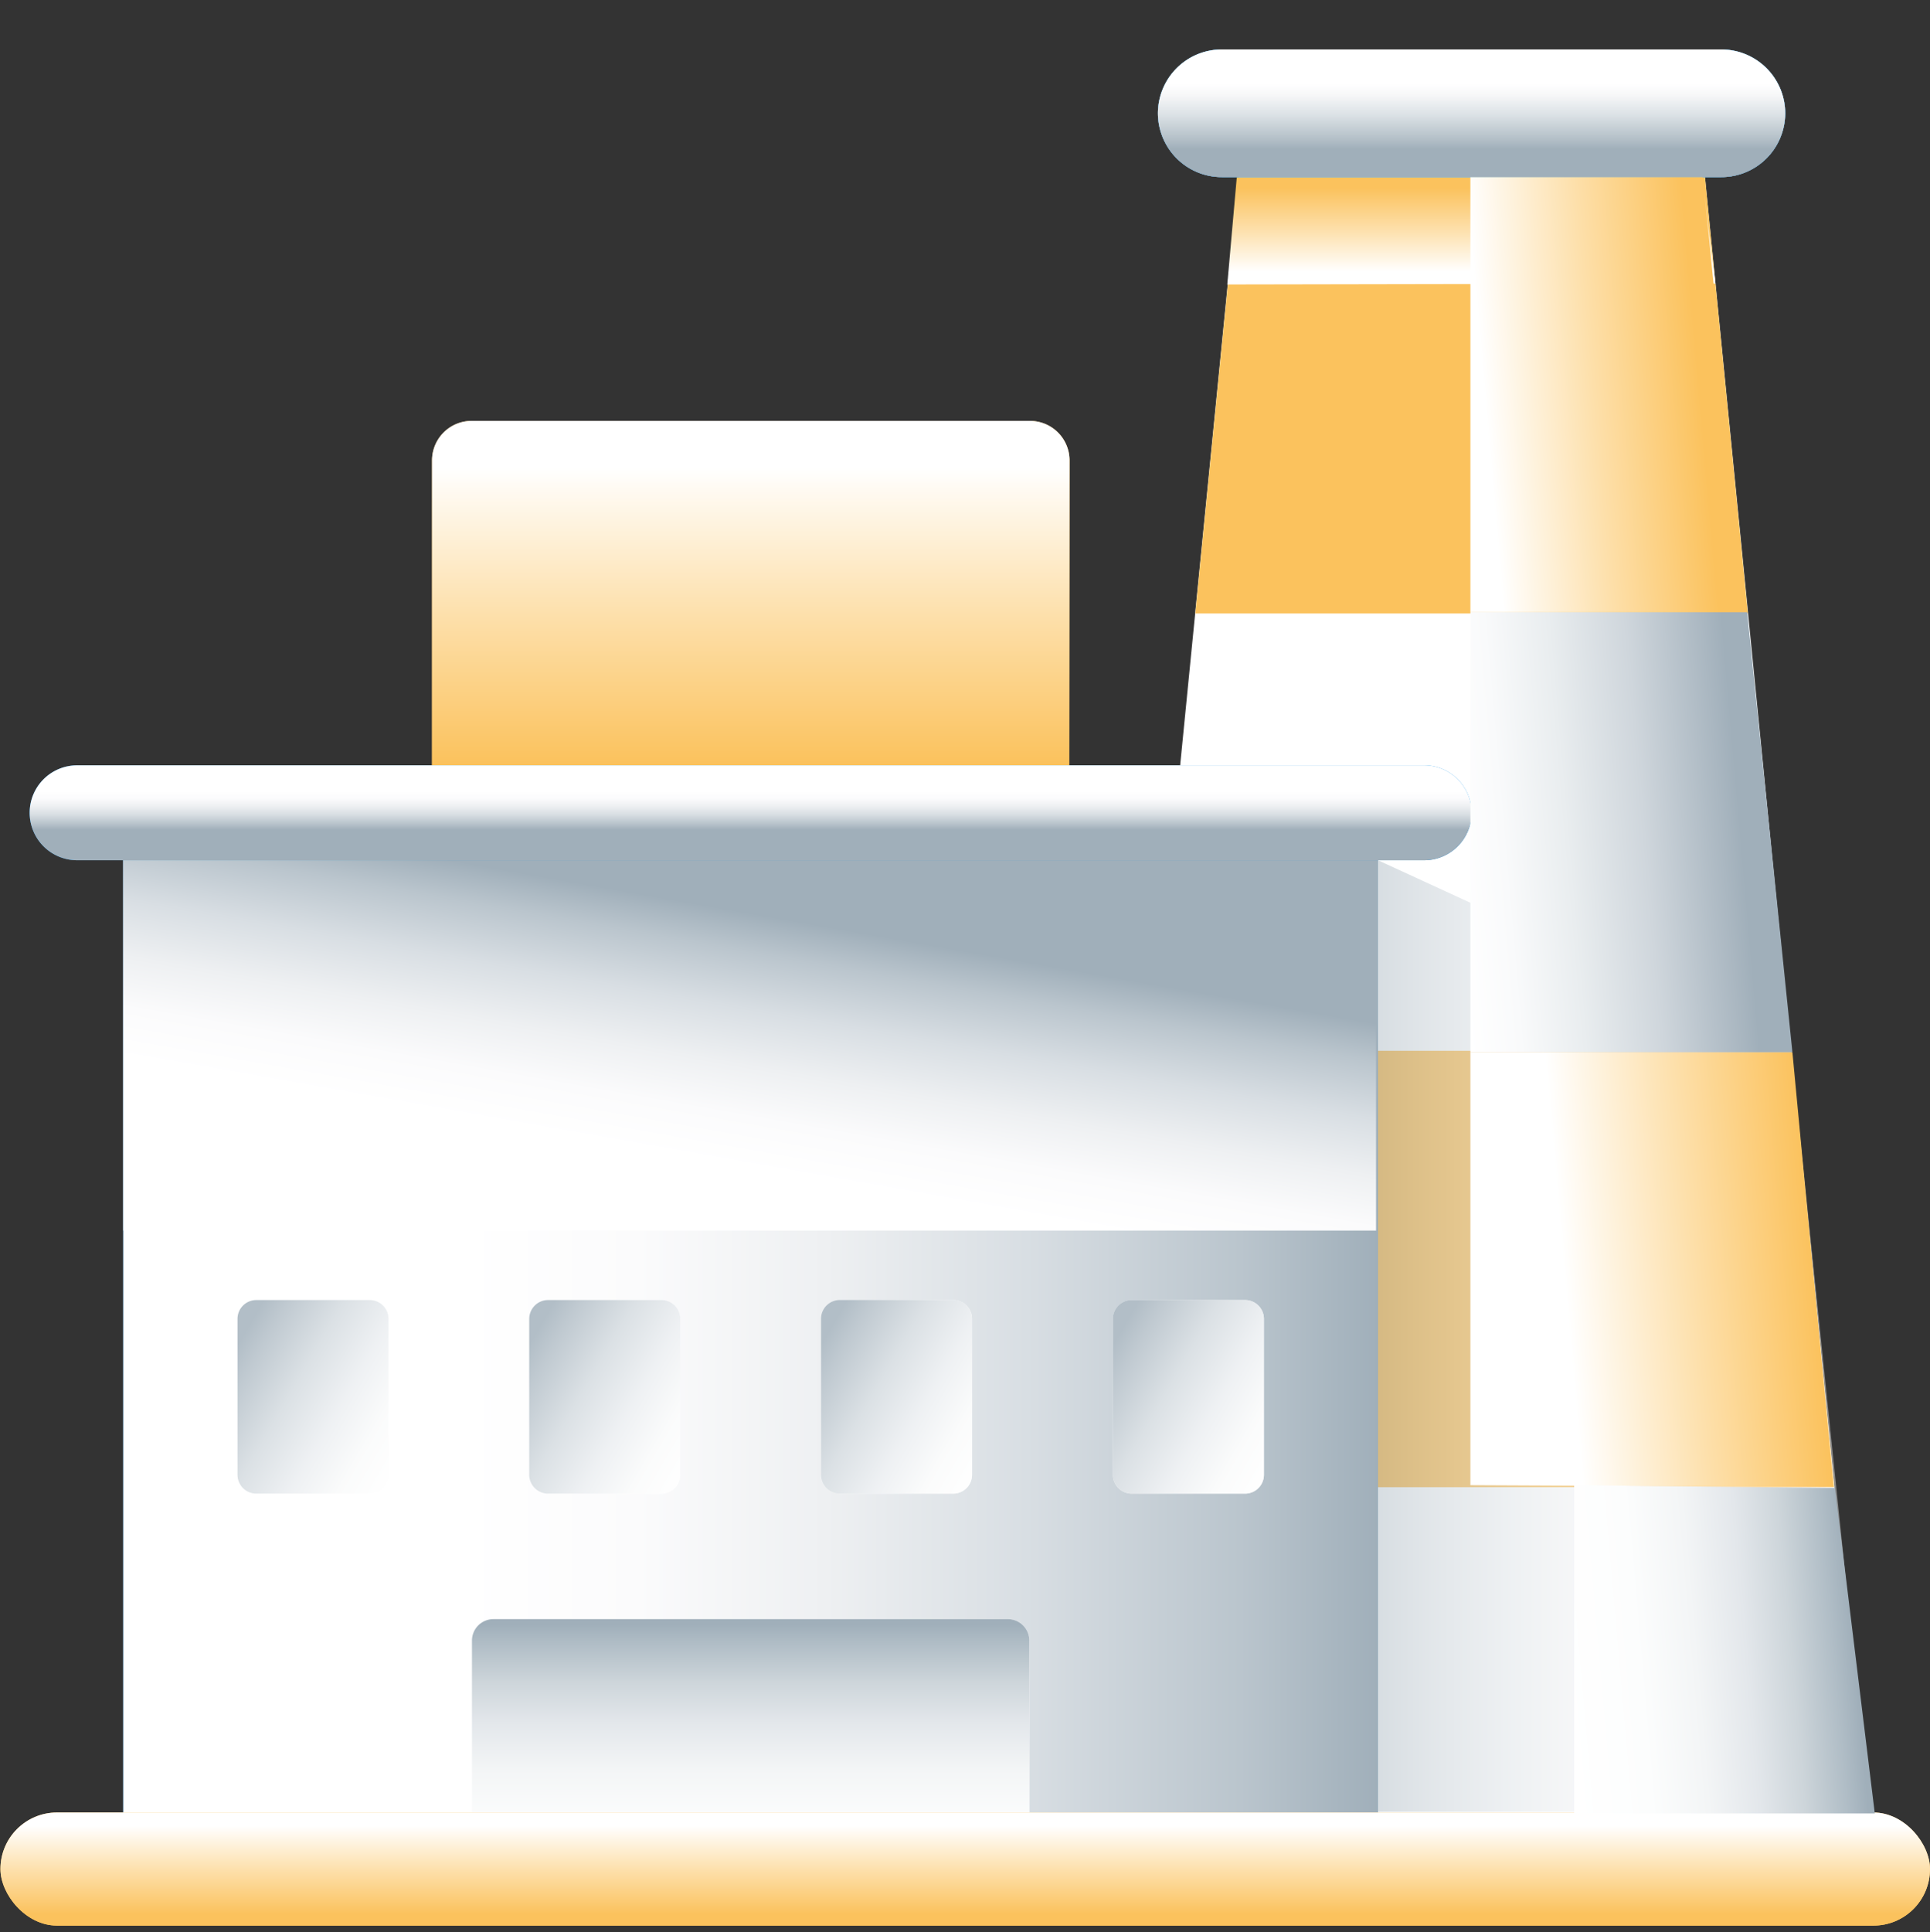 <svg xmlns="http://www.w3.org/2000/svg" xmlns:xlink="http://www.w3.org/1999/xlink" viewBox="0 0 390.53 390.86"><rect x="0" y="0" width="390.53" height="390.86" fill="#333333" stroke="none"/><defs><style>.cls-1{isolation:isolate;}.cls-2{fill:#fff;}.cls-3{fill:#fbc25d;}.cls-10,.cls-11,.cls-12,.cls-13,.cls-14,.cls-15,.cls-16,.cls-17,.cls-18,.cls-19,.cls-20,.cls-21,.cls-22,.cls-23,.cls-24,.cls-25,.cls-4,.cls-6,.cls-7,.cls-8,.cls-9{mix-blend-mode:multiply;}.cls-4{fill:url(#Gradiente_sem_nome_90);}.cls-5{fill:#1191e7;}.cls-6{fill:url(#Gradiente_sem_nome_21);}.cls-7{fill:url(#Gradiente_sem_nome_90-2);}.cls-8{fill:url(#Gradiente_sem_nome_101);}.cls-9{fill:url(#Gradiente_sem_nome_97);}.cls-10,.cls-11,.cls-12,.cls-13{opacity:0.56;}.cls-10{fill:url(#Gradiente_sem_nome_69);}.cls-11{fill:url(#Gradiente_sem_nome_69-2);}.cls-12{fill:url(#Gradiente_sem_nome_69-3);}.cls-13{fill:url(#Gradiente_sem_nome_69-4);}.cls-14{fill:url(#Gradiente_sem_nome_90-3);}.cls-15{fill:url(#Gradiente_sem_nome_77);}.cls-16{fill:url(#Gradiente_sem_nome_65);}.cls-17,.cls-18,.cls-19,.cls-20{opacity:0.81;}.cls-17{fill:url(#Gradiente_sem_nome_75);}.cls-18{fill:url(#Gradiente_sem_nome_75-2);}.cls-19{fill:url(#Gradiente_sem_nome_75-3);}.cls-20{fill:url(#Gradiente_sem_nome_75-4);}.cls-21{opacity:0.41;fill:url(#Gradiente_sem_nome_21-2);}.cls-22{fill:url(#Gradiente_sem_nome_90-4);}.cls-23{fill:url(#Gradiente_sem_nome_82);}.cls-24{fill:url(#Gradiente_sem_nome_87);}.cls-25{fill:url(#Gradiente_sem_nome_97-2);}</style><linearGradient id="Gradiente_sem_nome_90" x1="151.89" y1="162.25" x2="151.89" y2="85.17" gradientUnits="userSpaceOnUse"><stop offset="0.1" stop-color="#fbc25d"/><stop offset="0.48" stop-color="#fddfa9"/><stop offset="0.88" stop-color="#fff"/></linearGradient><linearGradient id="Gradiente_sem_nome_21" x1="278.83" y1="278.42" x2="24.94" y2="278.42" gradientUnits="userSpaceOnUse"><stop offset="0" stop-color="#a0afba"/><stop offset="0.11" stop-color="#bac5cd"/><stop offset="0.28" stop-color="#d8dee3"/><stop offset="0.44" stop-color="#eef0f2"/><stop offset="0.59" stop-color="#fbfbfc"/><stop offset="0.73" stop-color="#fff"/></linearGradient><linearGradient id="Gradiente_sem_nome_90-2" x1="297.74" y1="35.86" x2="297.74" y2="57.55" xlink:href="#Gradiente_sem_nome_90"/><linearGradient id="Gradiente_sem_nome_101" x1="297.77" y1="35.83" x2="297.77" y2="9.95" gradientUnits="userSpaceOnUse"><stop offset="0.22" stop-color="#a0afba"/><stop offset="0.3" stop-color="#b4c0c8"/><stop offset="0.49" stop-color="#dce2e6"/><stop offset="0.64" stop-color="#f6f7f8"/><stop offset="0.73" stop-color="#fff"/></linearGradient><linearGradient id="Gradiente_sem_nome_97" x1="151.89" y1="327.55" x2="151.89" y2="382.81" gradientUnits="userSpaceOnUse"><stop offset="0.02" stop-color="#a0afba"/><stop offset="0.09" stop-color="#b0bdc6"/><stop offset="0.23" stop-color="#cdd5da"/><stop offset="0.38" stop-color="#e3e7eb"/><stop offset="0.55" stop-color="#f3f5f6"/><stop offset="0.74" stop-color="#fcfdfd"/><stop offset="1" stop-color="#fff"/></linearGradient><linearGradient id="Gradiente_sem_nome_69" x1="63.34" y1="200.15" x2="63.34" y2="239.32" gradientUnits="userSpaceOnUse"><stop offset="0.03" stop-color="#a0afba"/><stop offset="0.18" stop-color="#bac5cd"/><stop offset="0.39" stop-color="#d8dee3"/><stop offset="0.6" stop-color="#eef0f2"/><stop offset="0.8" stop-color="#fbfbfc"/><stop offset="0.98" stop-color="#fff"/></linearGradient><linearGradient id="Gradiente_sem_nome_69-2" x1="122.37" y1="200.15" x2="122.37" y2="239.32" xlink:href="#Gradiente_sem_nome_69"/><linearGradient id="Gradiente_sem_nome_69-3" x1="181.4" y1="200.15" x2="181.4" y2="239.32" xlink:href="#Gradiente_sem_nome_69"/><linearGradient id="Gradiente_sem_nome_69-4" x1="240.44" y1="200.15" x2="240.44" y2="239.32" xlink:href="#Gradiente_sem_nome_69"/><linearGradient id="Gradiente_sem_nome_90-3" x1="195.31" y1="389.54" x2="195.31" y2="366.67" xlink:href="#Gradiente_sem_nome_90"/><linearGradient id="Gradiente_sem_nome_77" x1="162.74" y1="144.03" x2="140.65" y2="269.35" gradientUnits="userSpaceOnUse"><stop offset="0.33" stop-color="#a0afba"/><stop offset="0.39" stop-color="#bac5cd"/><stop offset="0.48" stop-color="#d8dee3"/><stop offset="0.57" stop-color="#eef0f2"/><stop offset="0.65" stop-color="#fbfbfc"/><stop offset="0.73" stop-color="#fff"/></linearGradient><linearGradient id="Gradiente_sem_nome_65" x1="151.89" y1="174.03" x2="151.89" y2="154.83" gradientUnits="userSpaceOnUse"><stop offset="0.32" stop-color="#a0afba"/><stop offset="0.39" stop-color="#bac5cd"/><stop offset="0.48" stop-color="#d8dee3"/><stop offset="0.57" stop-color="#eef0f2"/><stop offset="0.65" stop-color="#fbfbfc"/><stop offset="0.73" stop-color="#fff"/></linearGradient><linearGradient id="Gradiente_sem_nome_75" x1="44.61" y1="271.76" x2="82.07" y2="293.39" gradientUnits="userSpaceOnUse"><stop offset="0.07" stop-color="#a0afba"/><stop offset="0.17" stop-color="#b1bdc6"/><stop offset="0.4" stop-color="#d3dadf"/><stop offset="0.63" stop-color="#ebeef1"/><stop offset="0.83" stop-color="#fafbfb"/><stop offset="1" stop-color="#fff"/></linearGradient><linearGradient id="Gradiente_sem_nome_75-2" x1="103.64" y1="271.76" x2="141.11" y2="293.39" xlink:href="#Gradiente_sem_nome_75"/><linearGradient id="Gradiente_sem_nome_75-3" x1="162.67" y1="271.76" x2="200.14" y2="293.39" xlink:href="#Gradiente_sem_nome_75"/><linearGradient id="Gradiente_sem_nome_75-4" x1="221.71" y1="271.76" x2="259.17" y2="293.39" xlink:href="#Gradiente_sem_nome_75"/><linearGradient id="Gradiente_sem_nome_21-2" x1="278.83" y1="270.28" x2="378.36" y2="270.28" xlink:href="#Gradiente_sem_nome_21"/><linearGradient id="Gradiente_sem_nome_90-4" x1="349.51" y1="77.77" x2="293.92" y2="82.63" xlink:href="#Gradiente_sem_nome_90"/><linearGradient id="Gradiente_sem_nome_82" x1="366.9" y1="253.97" x2="294.02" y2="260.35" gradientUnits="userSpaceOnUse"><stop offset="0" stop-color="#fbc25d"/><stop offset="0.33" stop-color="#fddfa9"/><stop offset="0.69" stop-color="#fff"/></linearGradient><linearGradient id="Gradiente_sem_nome_87" x1="358.58" y1="165.87" x2="293.91" y2="171.53" gradientUnits="userSpaceOnUse"><stop offset="0.1" stop-color="#a0afba"/><stop offset="0.16" stop-color="#aab7c1"/><stop offset="0.4" stop-color="#cfd6dc"/><stop offset="0.64" stop-color="#e9edef"/><stop offset="0.84" stop-color="#f9fafb"/><stop offset="1" stop-color="#fff"/></linearGradient><linearGradient id="Gradiente_sem_nome_97-2" x1="376.25" y1="331.27" x2="315.87" y2="336.55" xlink:href="#Gradiente_sem_nome_97"/></defs><title>Empresas</title><g class="cls-1"><g id="Camada_9" data-name="Camada 9"><path class="cls-2" d="M363.29,389.22H215.62l8.74-88.28v-.09l8.74-88.28v-.1l8.73-88.27v-.09l8.74-88.28H345l8.73,88.28v.09l8.74,88.27v.1l8.74,88.28v.1l7.1,71.72A15.08,15.08,0,0,1,363.29,389.22Z"/><path class="cls-3" d="M371.18,300.85H224.37l8.74-88.28H362.44Z"/><path class="cls-3" d="M353.68,124.11H241.86l8.74-88.28H345Z"/><path class="cls-3" d="M216.36,162.25H87.42V93.15a8,8,0,0,1,8-8h113a8,8,0,0,1,8,8Z"/><path class="cls-4" d="M216.36,162.25H87.42V93.15a8,8,0,0,1,8-8h113a8,8,0,0,1,8,8Z"/><path class="cls-5" d="M24.94,174H278.83V382.81H24.94Z"/><path class="cls-6" d="M24.94,174H278.83V382.81H24.94Z"/><polygon class="cls-7" points="250.26 35.86 344.53 35.86 347.13 57.37 248.34 57.55 250.26 35.86"/><path class="cls-2" d="M348.3,35.83H247.24A12.94,12.94,0,0,1,234.3,22.89h0A12.94,12.94,0,0,1,247.24,10H348.3a12.94,12.94,0,0,1,12.94,12.94h0A12.94,12.94,0,0,1,348.3,35.83Z"/><path class="cls-5" d="M348.3,35.83H247.24A12.94,12.94,0,0,1,234.3,22.89h0A12.94,12.94,0,0,1,247.24,10H348.3a12.94,12.94,0,0,1,12.94,12.94h0A12.94,12.94,0,0,1,348.3,35.83Z"/><path class="cls-8" d="M348.3,35.83H247.24A12.94,12.94,0,0,1,234.3,22.89h0A12.94,12.94,0,0,1,247.24,10H348.3a12.94,12.94,0,0,1,12.94,12.94h0A12.94,12.94,0,0,1,348.3,35.83Z"/><path class="cls-2" d="M208.27,382.81H95.5V331.9a4.35,4.35,0,0,1,4.35-4.35H203.93a4.35,4.35,0,0,1,4.35,4.35v50.91Z"/><path class="cls-9" d="M208.27,382.81H95.5V331.9a4.35,4.35,0,0,1,4.35-4.35H203.93a4.35,4.35,0,0,1,4.35,4.35v50.91Z"/><path class="cls-2" d="M74.81,302.16H51.87a3.81,3.81,0,0,1-3.81-3.81V266.8A3.8,3.8,0,0,1,51.87,263H74.81a3.81,3.81,0,0,1,3.81,3.81v31.55A3.82,3.82,0,0,1,74.81,302.16Z"/><path class="cls-2" d="M133.84,302.16H110.9a3.82,3.82,0,0,1-3.81-3.81V266.8A3.81,3.81,0,0,1,110.9,263h22.94a3.8,3.8,0,0,1,3.81,3.81v31.55A3.81,3.81,0,0,1,133.84,302.16Z"/><path class="cls-2" d="M192.88,302.16H169.93a3.82,3.82,0,0,1-3.81-3.81V266.8a3.81,3.81,0,0,1,3.81-3.81h22.95a3.81,3.81,0,0,1,3.81,3.81v31.55A3.82,3.82,0,0,1,192.88,302.16Z"/><path class="cls-2" d="M251.91,302.16H229a3.81,3.81,0,0,1-3.81-3.81V266.8A3.8,3.8,0,0,1,229,263h22.94a3.81,3.81,0,0,1,3.81,3.81v31.55A3.82,3.82,0,0,1,251.91,302.16Z"/><path class="cls-2" d="M74.81,239.32H51.87a3.81,3.81,0,0,1-3.81-3.81V204a3.8,3.8,0,0,1,3.81-3.81H74.81A3.81,3.81,0,0,1,78.62,204v31.55A3.82,3.82,0,0,1,74.81,239.32Z"/><path class="cls-2" d="M133.84,239.32H110.9a3.82,3.82,0,0,1-3.81-3.81V204a3.81,3.81,0,0,1,3.81-3.81h22.94a3.8,3.8,0,0,1,3.81,3.81v31.55A3.81,3.81,0,0,1,133.84,239.32Z"/><path class="cls-2" d="M192.88,239.32H169.93a3.82,3.82,0,0,1-3.81-3.81V204a3.81,3.81,0,0,1,3.81-3.81h22.95a3.81,3.81,0,0,1,3.81,3.81v31.55A3.82,3.82,0,0,1,192.88,239.32Z"/><path class="cls-2" d="M251.91,239.32H229a3.81,3.81,0,0,1-3.81-3.81V204a3.8,3.8,0,0,1,3.81-3.81h22.94a3.81,3.81,0,0,1,3.81,3.81v31.55A3.82,3.82,0,0,1,251.91,239.32Z"/><path class="cls-2" d="M74.81,239.32H51.87a3.81,3.81,0,0,1-3.81-3.81V204a3.8,3.8,0,0,1,3.81-3.81H74.81A3.81,3.81,0,0,1,78.62,204v31.55A3.82,3.82,0,0,1,74.81,239.32Z"/><path class="cls-2" d="M133.84,239.32H110.9a3.82,3.82,0,0,1-3.81-3.81V204a3.81,3.81,0,0,1,3.81-3.81h22.94a3.8,3.8,0,0,1,3.81,3.81v31.55A3.81,3.81,0,0,1,133.84,239.32Z"/><path class="cls-2" d="M192.88,239.32H169.93a3.82,3.82,0,0,1-3.81-3.81V204a3.81,3.81,0,0,1,3.81-3.81h22.95a3.81,3.81,0,0,1,3.81,3.81v31.55A3.82,3.82,0,0,1,192.88,239.32Z"/><path class="cls-2" d="M251.91,239.32H229a3.81,3.81,0,0,1-3.81-3.81V204a3.8,3.8,0,0,1,3.81-3.81h22.94a3.81,3.81,0,0,1,3.81,3.81v31.55A3.82,3.82,0,0,1,251.91,239.32Z"/><path class="cls-10" d="M74.81,239.32H51.87a3.81,3.81,0,0,1-3.81-3.81V204a3.8,3.8,0,0,1,3.81-3.81H74.81A3.81,3.81,0,0,1,78.62,204v31.55A3.82,3.82,0,0,1,74.81,239.32Z"/><path class="cls-11" d="M133.84,239.32H110.9a3.82,3.82,0,0,1-3.81-3.81V204a3.81,3.81,0,0,1,3.81-3.81h22.94a3.8,3.8,0,0,1,3.81,3.81v31.55A3.81,3.81,0,0,1,133.84,239.32Z"/><path class="cls-12" d="M192.88,239.32H169.93a3.82,3.82,0,0,1-3.81-3.81V204a3.81,3.81,0,0,1,3.81-3.81h22.95a3.81,3.81,0,0,1,3.81,3.81v31.55A3.82,3.82,0,0,1,192.88,239.32Z"/><path class="cls-13" d="M251.91,239.32H229a3.81,3.81,0,0,1-3.81-3.81V204a3.8,3.8,0,0,1,3.81-3.81h22.94a3.81,3.81,0,0,1,3.81,3.81v31.55A3.82,3.82,0,0,1,251.91,239.32Z"/><rect class="cls-3" x="0.09" y="366.67" width="390.44" height="22.88" rx="11.44"/><rect class="cls-14" x="0.09" y="366.67" width="390.44" height="22.88" rx="11.44"/><rect class="cls-15" x="24.94" y="164.43" width="253.5" height="84.51"/><path class="cls-5" d="M288.17,154.83H15.6a9.6,9.6,0,0,0-9.6,9.6H6a9.6,9.6,0,0,0,9.6,9.6H288.17a9.6,9.6,0,0,0,9.6-9.6h0A9.6,9.6,0,0,0,288.17,154.83Z"/><path class="cls-16" d="M288.17,154.83H15.6a9.6,9.6,0,0,0-9.6,9.6H6a9.6,9.6,0,0,0,9.6,9.6H288.17a9.6,9.6,0,0,0,9.6-9.6h0A9.6,9.6,0,0,0,288.17,154.83Z"/><path class="cls-17" d="M74.81,302.16H51.87a3.81,3.81,0,0,1-3.81-3.81V266.8A3.8,3.8,0,0,1,51.87,263H74.81a3.81,3.81,0,0,1,3.81,3.81v31.55A3.82,3.82,0,0,1,74.81,302.16Z"/><path class="cls-18" d="M133.84,302.16H110.9a3.82,3.82,0,0,1-3.81-3.81V266.8A3.81,3.81,0,0,1,110.9,263h22.94a3.8,3.8,0,0,1,3.81,3.81v31.55A3.81,3.81,0,0,1,133.84,302.16Z"/><path class="cls-19" d="M192.88,302.16H169.94a3.81,3.81,0,0,1-3.81-3.81V266.8a3.8,3.8,0,0,1,3.81-3.81h22.94a3.81,3.81,0,0,1,3.81,3.81v31.55A3.82,3.82,0,0,1,192.88,302.16Z"/><path class="cls-20" d="M251.91,302.16H229a3.81,3.81,0,0,1-3.81-3.81V266.8A3.8,3.8,0,0,1,229,263h22.94a3.81,3.81,0,0,1,3.81,3.81v31.55A3.82,3.82,0,0,1,251.91,302.16Z"/><polygon class="cls-21" points="378.36 366.53 278.83 366.53 278.83 174.03 362.43 212.47 378.36 366.53"/><polygon class="cls-22" points="353.55 123.86 344.53 35.86 297.53 35.86 297.53 123.86 353.55 123.86"/><polygon class="cls-23" points="371 300.79 362.69 212.86 297.53 212.86 297.53 300.45 371 300.79"/><polygon class="cls-24" points="362.69 212.86 353.55 123.86 297.53 123.86 297.53 212.86 362.69 212.86"/><polygon class="cls-25" points="379.36 366.86 371.3 301.02 318.53 300.45 318.53 366.86 379.36 366.86"/></g></g></svg>
